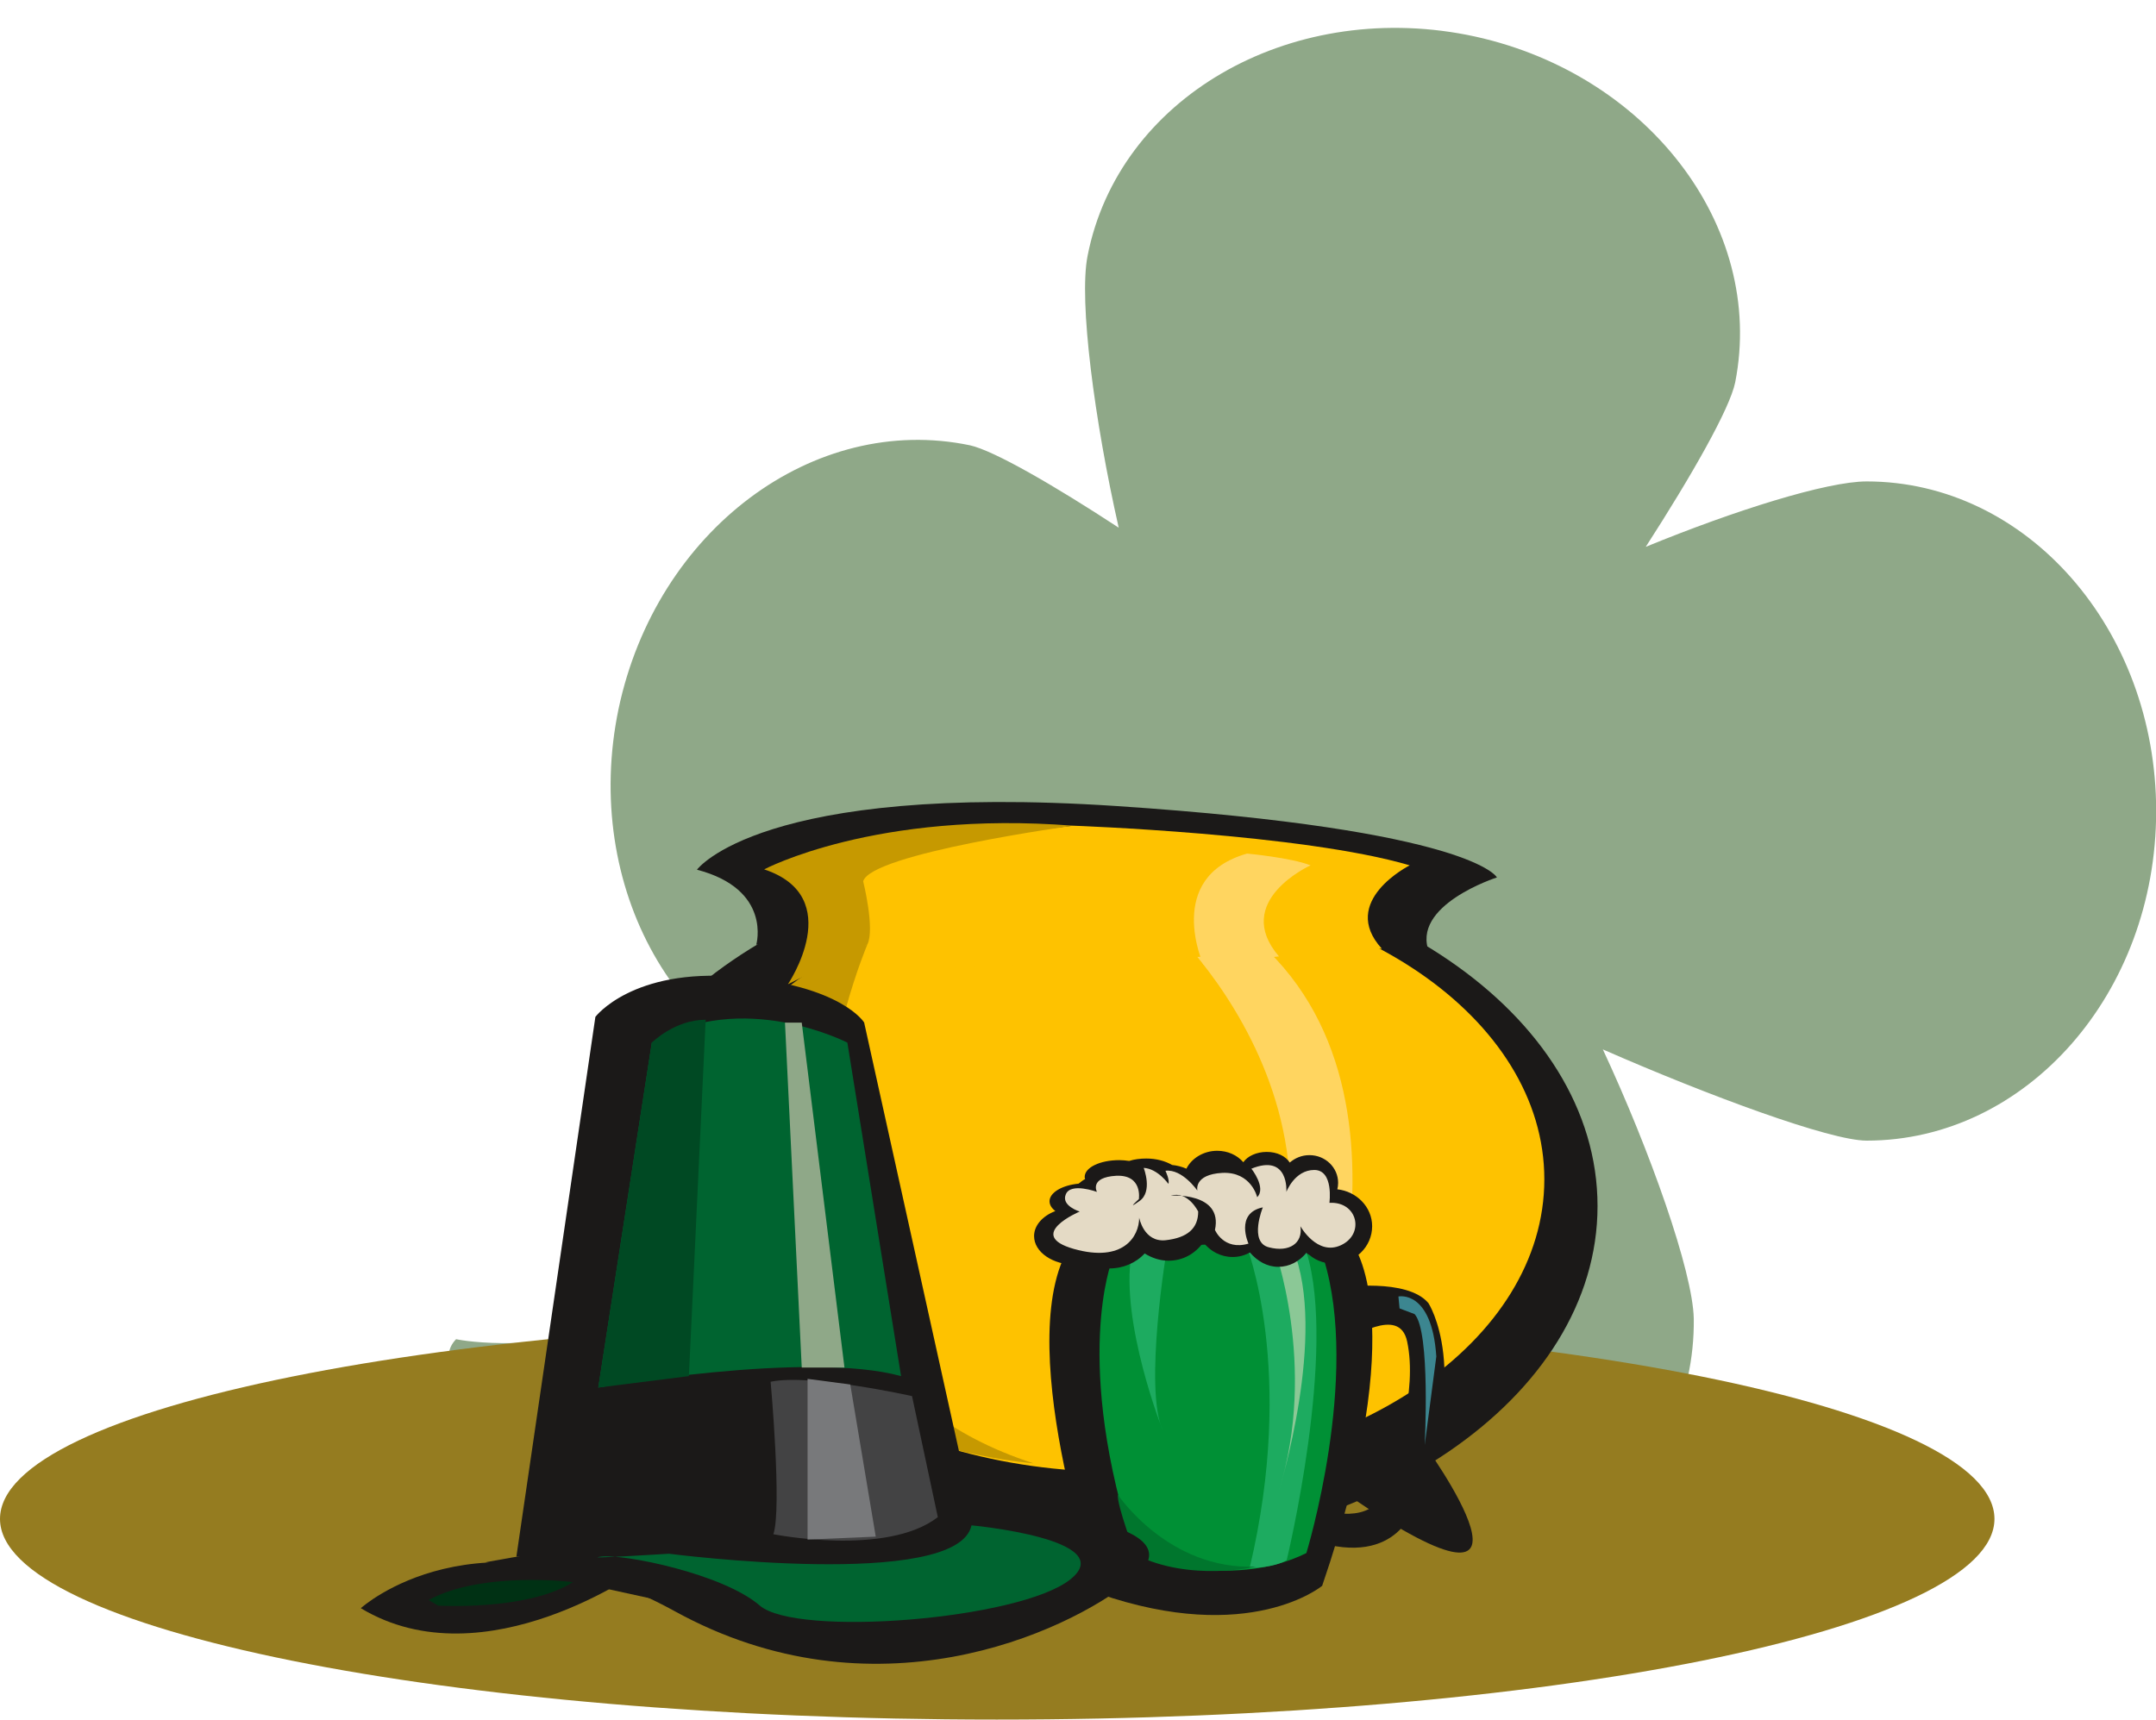 <svg xmlns="http://www.w3.org/2000/svg" version="1.2" width="505.436" height="403.389" viewBox="0 0 13373 10673" preserveAspectRatio="xMidYMid" fill-rule="evenodd" stroke-width="28.222" stroke-linejoin="round" xml:space="preserve"><defs class="ClipPathGroup"><clipPath id="a" clipPathUnits="userSpaceOnUse"><path d="M0 0h13373v10673H0z"/></clipPath></defs><g class="SlideGroup"><g class="Slide" clip-path="url(#a)"><g class="Page"><g class="com.sun.star.drawing.ClosedBezierShape"><path class="BoundingBox" fill="none" d="M2782 173h10593v9832H2782z"/><path fill="#8FA888" d="M8484 10003c1130-15 2034-828 2022-1821-6-294-272-1044-564-1671 655 287 1410 566 1636 566 991 0 1796-914 1796-2045 0-1128-802-2045-1796-2045-246 0-820 180-1370 406 285-442 522-858 555-1021 191-973-557-1938-1665-2156C7988 1 6937 612 6746 1587c-56 280 44 1029 193 1687-403-264-774-478-922-511-971-203-1946 529-2180 1634-231 1106 366 2167 1339 2373 243 51 849-10 1436-122-2176 2019-3783 1661-3783 1661-210 214 353 635 353 635 1790 3 3204-1582 3762-2314-271 653-533 1387-530 1608 15 991 939 1781 2070 1765Z"/></g><g class="com.sun.star.drawing.ClosedBezierShape"><path class="BoundingBox" fill="none" d="M0 8176h12372v2494H0z"/><path fill="#957C20" d="M6183 10669c3417 0 6188-559 6188-1245 0-690-2771-1248-6188-1248C2768 8176 0 8734 0 9424c0 686 2768 1245 6183 1245Z"/></g><g class="com.sun.star.drawing.ClosedBezierShape"><path class="BoundingBox" fill="none" d="M4323 4976h4963v938H4323z"/><path fill="#1B1918" d="M4691 5861s99-343-368-465c0 0 393-541 2601-395 2214 147 2361 443 2361 443s-541 173-419 468l-4175-51Z"/></g><g class="com.sun.star.drawing.ClosedBezierShape"><path class="BoundingBox" fill="none" d="M3622 5329h6288v4307H3622z"/><path fill="#1B1918" d="M6763 9635c1739 0 3146-963 3146-2152 0-1192-1407-2154-3146-2154-1732 0-3141 962-3141 2154 0 1189 1409 2152 3141 2152Z"/></g><g class="com.sun.star.drawing.ClosedBezierShape"><path class="BoundingBox" fill="none" d="M4289 5504h5291v3629H4289z"/><path fill="#FEC200" d="M6931 9132c1464 0 2648-813 2648-1815 0-1001-1184-1813-2648-1813-1458 0-2641 812-2641 1813 0 1002 1183 1815 2641 1815Z"/></g><g class="com.sun.star.drawing.ClosedBezierShape"><path class="BoundingBox" fill="none" d="M7219 5691h1172v3242H7219z"/><path fill="#FFD560" d="M7219 5712s1624 1451 198 3220c0 0 417 0 686-170 0 0 888-2114-465-3050 0 0-221-47-419 0Z"/></g><g class="com.sun.star.drawing.ClosedBezierShape"><path class="BoundingBox" fill="none" d="M5207 5123h3538v911H5207z"/><path fill="#FEC200" d="m5280 6033-73-738 1448-172s1426 50 2089 246c0 0-442 222-173 517l-3291 147Z"/></g><g class="com.sun.star.drawing.ClosedBezierShape"><path class="BoundingBox" fill="none" d="M4739 5107h1918v1002H4739z"/><path fill="#C69900" d="M4887 6107s368-542-147-713c0 0 688-367 1916-271 0 0-1254 172-1302 345 0 0 74 296 26 392l-493 247Z"/></g><g class="com.sun.star.drawing.ClosedBezierShape"><path class="BoundingBox" fill="none" d="M4275 5860h2136v3220H4275z"/><path fill="#C69900" d="M5380 5860S4297 8393 6410 9079c0 0-2113-148-2135-1843 0 0 121-1056 1105-1376Z"/></g><g class="com.sun.star.drawing.ClosedBezierShape"><path class="BoundingBox" fill="none" d="M7406 5296h725v690h-725z"/><path fill="#FFD560" d="M7464 5985s-246-542 271-689c0 0 272 25 394 73 0 0-491 221-196 565l-469 51Z"/></g><g class="com.sun.star.drawing.ClosedBezierShape"><path class="BoundingBox" fill="none" d="M4067 8882h774v678h-774z"/><path fill="#1B1918" d="M4371 8882s-933 1279 468 321l-468-321Z"/></g><g class="com.sun.star.drawing.ClosedBezierShape"><path class="BoundingBox" fill="none" d="M8362 8956h774v678h-774z"/><path fill="#1B1918" d="M8830 8956s933 1279-468 321l468-321Z"/></g><g class="com.sun.star.drawing.ClosedBezierShape"><path class="BoundingBox" fill="none" d="M6509 7614h2005v2408H6509z"/><path fill="#1B1918" d="M6814 9887s-565-1621-157-2188c0 0 1205-205 1734 22 0 0 373 470-190 2118 0 0-448 374-1387 48Z"/></g><g class="com.sun.star.drawing.ClosedBezierShape"><path class="BoundingBox" fill="none" d="M8151 7977h811v1627h-811z"/><path fill="#1B1918" d="M8318 7988s410-60 542 97c0 0 274 419-84 1250 0 0-96 394-625 226l58-190s302 96 374-120c74-215 211-618 145-928-48-228-349-10-397-10s-13-325-13-325Z"/></g><g class="com.sun.star.drawing.ClosedBezierShape"><path class="BoundingBox" fill="none" d="M6819 7720h1472v2027H6819z"/><path fill="#009035" d="M6898 7818s-250 629 145 1828c0 0 578 229 1060-10 0 0 335-1093 107-1828 0 0-577-205-1312 10Z"/></g><g class="com.sun.star.drawing.ClosedBezierShape"><path class="BoundingBox" fill="none" d="M7728 7717h439v2014h-439z"/><path fill="#1DAB60" d="M7729 7721s313 782 22 2008c0 0 146 0 230-49 0 0 314-1296 123-1911 0 0-279-70-375-48Z"/></g><g class="com.sun.star.drawing.ClosedBezierShape"><path class="BoundingBox" fill="none" d="M7006 7744h234v1135h-234z"/><path fill="#1DAB60" d="M7238 7747s-146 867-25 1131c0 0-266-674-195-1096 0 0 158-47 220-35Z"/></g><g class="com.sun.star.drawing.ClosedBezierShape"><path class="BoundingBox" fill="none" d="M6934 9274h859v475h-859z"/><path fill="#00762D" d="M6934 9274s313 469 857 446c0 0-409 97-748-74 0 0-118-312-109-372Z"/></g><g class="com.sun.star.drawing.ClosedBezierShape"><path class="BoundingBox" fill="none" d="M7897 7722h202v1531h-202z"/><path fill="#8BC896" d="M7897 7722s279 746 35 1530c0 0 305-977 87-1505l-122-25Z"/></g><g class="com.sun.star.drawing.ClosedBezierShape"><path class="BoundingBox" fill="none" d="M6414 7140h2098v732H6414z"/><path fill="#1B1918" d="M8295 7379c3-12 5-25 5-40 0-95-79-172-178-172-48 0-89 18-122 46-26-40-79-66-143-66-63 0-119 26-145 64-38-44-96-71-162-71-86 0-160 48-191 111-28-12-58-20-89-23-43-25-99-40-160-40-38 0-76 5-106 15-21-3-41-5-61-5-121 0-215 46-215 104 0 5 0 8 3 13-15 8-28 19-41 29-104 10-180 56-180 109 0 23 13 43 36 61-79 30-132 89-132 155 0 100 116 179 261 179 28 0 51-3 76-5 38 17 84 27 130 27 87 0 166-35 219-93 43 27 94 45 148 45 89 0 165-43 216-114 43 56 109 91 182 91 39 0 74-10 107-28 46 54 107 89 175 89 70 0 131-33 177-89 43 44 101 69 167 69 132 0 239-104 239-232 0-120-97-216-216-229Z"/></g><g class="com.sun.star.drawing.ClosedBezierShape"><path class="BoundingBox" fill="none" d="M6534 7229h1875v546H6534z"/><path fill="#E4DAC5" d="M6697 7517s-342 145-36 232c305 86 405-76 405-194 0 0 28 153 163 140 137-15 203-74 203-178 0 0-63-130-170-99 0 0 325-23 274 213 0 0 54 130 208 85 0 0-86-189 89-225 0 0-89 217 38 248 126 33 212-26 195-131 0 0 104 186 251 118 150-69 104-273-71-263 0 0 28-204-94-204s-173 136-173 136 18-239-217-144c0 0 94 118 36 177 0 0-36-159-216-151-180 10-155 110-155 110s-94-136-198-123c0 0 28 59 18 81 0 0-66-94-153-99 0 0 59 149-28 207-85 61-2-13-2-13s25-153-141-145c-168 10-119 100-119 100s-163-60-193 15c-31 71 86 107 86 107Z"/></g><g class="com.sun.star.drawing.ClosedBezierShape"><path class="BoundingBox" fill="none" d="M8674 8043h236v924h-236z"/><path fill="#3C8690" d="M8674 8044s207-45 235 372l-72 549s37-705-63-812l-93-35-7-74Z"/></g><g class="com.sun.star.drawing.ClosedBezierShape"><path class="BoundingBox" fill="none" d="M2238 9340h4891v984H2238z"/><path fill="#1B1918" d="M2238 9978s718-655 1946 18c1230 678 2419 145 2841-197 422-335-544-459-1332-459-787 0-1174 317-1699 388 0 0-984 715-1756 250Z"/></g><g class="com.sun.star.drawing.ClosedBezierShape"><path class="BoundingBox" fill="none" d="M3010 9393h2090v604H3010z"/><path fill="#1B1918" d="M3010 9693s948-176 2089-300l-704 603-1385-303Z"/></g><g class="com.sun.star.drawing.ClosedBezierShape"><path class="BoundingBox" fill="none" d="M3203 6054h2895v3624H3203z"/><path fill="#1B1918" d="m3203 9658 490-3349s228-302 876-249c651 53 791 284 791 284l737 3332-2894-18Z"/></g><g class="com.sun.star.drawing.ClosedBezierShape"><path class="BoundingBox" fill="none" d="M3706 9464h2999v601H3706z"/><path fill="#006430" d="M4149 9640s1790 231 1877-176c0 0 927 86 612 336s-1700 359-1926 161c-229-197-844-321-984-303-139 17 421-18 421-18Z"/></g><g class="com.sun.star.drawing.ClosedBezierShape"><path class="BoundingBox" fill="none" d="M2659 9802h896v164h-896z"/><path fill="#003114" d="M2717 9962s555 33 837-146c0 0-563-70-895 111l58 35Z"/></g><g class="com.sun.star.drawing.ClosedBezierShape"><path class="BoundingBox" fill="none" d="M3711 6319h1879v2291H3711z"/><path fill="#006430" d="m4043 6469-332 2140s1298-231 1878-71l-333-2069s-651-337-1213 0Z"/></g><g class="com.sun.star.drawing.ClosedBezierShape"><path class="BoundingBox" fill="none" d="M3711 6327h667v2283h-667z"/><path fill="#004923" d="m4377 6327-104 2211-562 71 332-2140s141-142 334-142Z"/></g><g class="com.sun.star.drawing.PolyPolygonShape"><path class="BoundingBox" fill="none" d="M4869 6345h370v2141h-370z"/><path fill="#8FA888" d="m4869 6345 104 2140h265l-265-2140h-104Z"/></g><g class="com.sun.star.drawing.ClosedBezierShape"><path class="BoundingBox" fill="none" d="M4780 8561h1039v999H4780z"/><path fill="#434344" d="M4780 8573s71 786 17 946c0 0 702 140 1020-106l-160-751s-631-141-877-89Z"/></g><g class="com.sun.star.drawing.PolyPolygonShape"><path class="BoundingBox" fill="none" d="M5009 8555h424v998h-424z"/><path fill="#78797B" d="m5274 8590 158 944-423 18v-997l265 35Z"/></g></g></g></g></svg>
